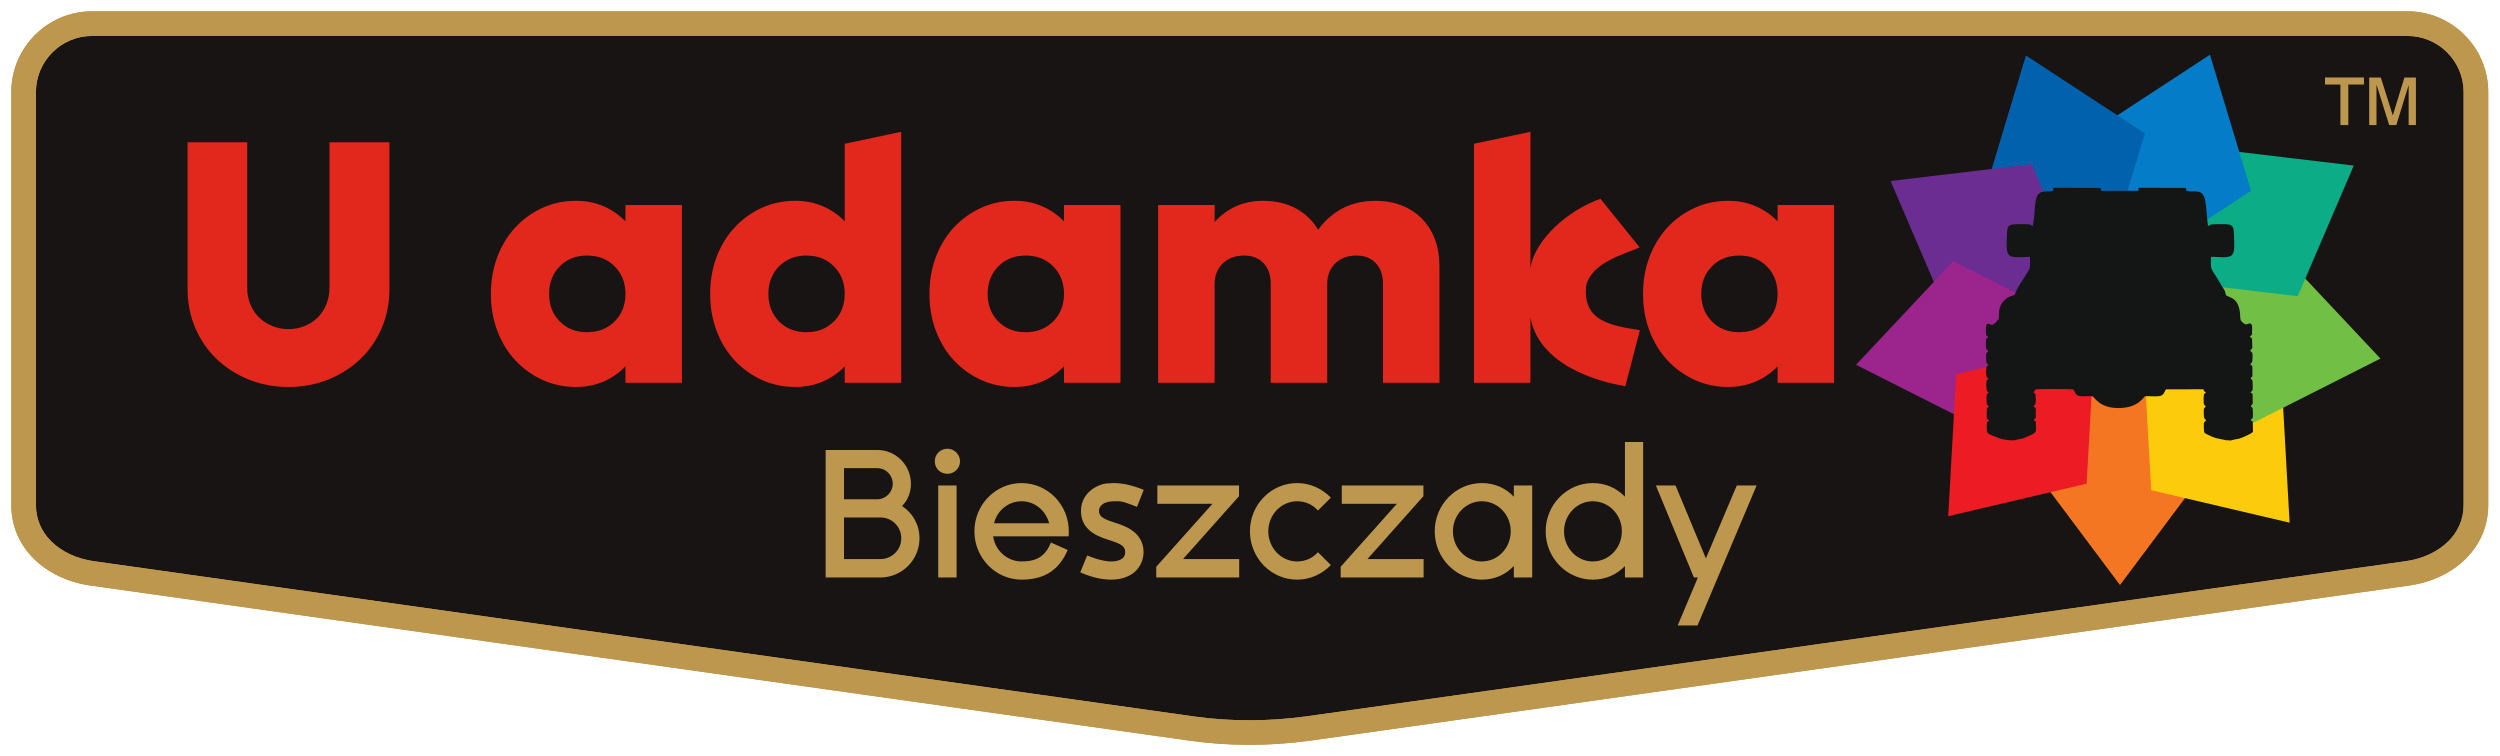 <svg xmlns="http://www.w3.org/2000/svg" xmlns:xlink="http://www.w3.org/1999/xlink" xmlns:serif="http://www.serif.com/" width="100%" height="100%" viewBox="0 0 1458 441" xml:space="preserve" style="fill-rule:evenodd;clip-rule:evenodd;stroke-miterlimit:22.926;"><path d="M53.63,13.768l1350.47,0c21.924,0 39.861,17.934 39.861,39.859l0,240.875c0,21.925 -18.152,36.8 -39.861,39.866l-641.167,90.489c-22.949,3.132 -45.471,3.141 -67.577,0.075l-641.727,-90.564c-21.705,-3.066 -39.862,-17.94 -39.862,-39.866l0,-240.875c0,-21.925 17.938,-39.859 39.862,-39.859Z" style="fill:#181413;stroke:#bd974e;stroke-width:1.2px;"></path><path d="M168.161,225.681c-8.268,-0 -15.997,-1.459 -23.178,-4.369c-7.186,-2.918 -13.419,-6.915 -18.707,-12c-5.285,-5.08 -9.421,-11.114 -12.399,-18.095c-2.982,-6.981 -4.474,-14.534 -4.474,-22.666l0,-85.59l34.765,-0l0,84.979c0,3.391 0.61,6.572 1.83,9.556c1.221,2.985 2.915,5.521 5.085,7.625c2.168,2.101 4.709,3.762 7.624,4.981c2.912,1.219 6.065,1.829 9.454,1.829c3.522,-0 6.741,-0.61 9.655,-1.829c2.915,-1.219 5.422,-2.88 7.522,-4.981c2.103,-2.104 3.763,-4.64 4.982,-7.625c1.218,-2.984 1.83,-6.165 1.83,-9.556l-0,-84.979l34.968,-0l0,85.59c0,8.132 -1.49,15.685 -4.471,22.666c-2.981,6.981 -7.116,13.015 -12.401,18.095c-5.285,5.085 -11.521,9.082 -18.708,12c-7.181,2.91 -14.976,4.369 -23.377,4.369Zm229.537,-106.13l-0,103.69l-32.941,0l0,-9.558c-3.659,3.794 -7.927,6.745 -12.807,8.848c-4.879,2.097 -10.232,3.15 -16.06,3.15c-7.047,-0 -13.589,-1.391 -19.62,-4.169c-6.029,-2.78 -11.284,-6.572 -15.757,-11.384c-4.473,-4.815 -7.963,-10.539 -10.472,-17.178c-2.507,-6.646 -3.759,-13.829 -3.759,-21.553c-0,-7.723 1.252,-14.91 3.759,-21.551c2.509,-6.64 5.999,-12.365 10.472,-17.181c4.473,-4.81 9.728,-8.608 15.757,-11.388c6.031,-2.777 12.573,-4.164 19.62,-4.164c5.828,0 11.181,1.048 16.06,3.152c4.88,2.101 9.148,5.047 12.807,8.841l0,-9.555l32.941,0Zm-55.304,74.21c6.506,-0 11.861,-2.103 16.063,-6.304c4.203,-4.202 6.3,-9.555 6.3,-16.06c0,-6.504 -2.097,-11.863 -6.3,-16.065c-4.202,-4.201 -9.557,-6.296 -16.063,-6.296c-6.504,0 -11.826,2.095 -15.958,6.296c-4.135,4.202 -6.203,9.561 -6.203,16.065c0,6.505 2.068,11.858 6.203,16.06c4.132,4.201 9.454,6.304 15.958,6.304Zm183.186,-116.904l-0,146.384l-32.94,0l-0,-9.558c-3.659,3.794 -7.928,6.745 -12.808,8.848c-4.879,2.097 -10.232,3.15 -16.06,3.15c-7.047,-0 -13.587,-1.391 -19.621,-4.169c-6.028,-2.78 -11.281,-6.572 -15.754,-11.384c-4.472,-4.815 -7.962,-10.539 -10.474,-17.178c-2.504,-6.646 -3.759,-13.829 -3.759,-21.553c-0,-7.723 1.255,-14.91 3.759,-21.551c2.512,-6.64 6.002,-12.365 10.474,-17.181c4.473,-4.81 9.726,-8.608 15.754,-11.388c6.034,-2.777 12.574,-4.164 19.621,-4.164c5.828,0 11.181,1.048 16.06,3.152c4.88,2.101 9.149,5.047 12.808,8.841l-0,-45.251l32.94,-6.998Zm-55.303,116.904c6.508,-0 11.86,-2.103 16.063,-6.304c4.202,-4.202 6.3,-9.555 6.3,-16.06c-0,-6.504 -2.098,-11.863 -6.3,-16.065c-4.203,-4.201 -9.555,-6.296 -16.063,-6.296c-6.505,0 -11.825,2.095 -15.959,6.296c-4.133,4.202 -6.203,9.561 -6.203,16.065c0,6.505 2.07,11.858 6.203,16.06c4.134,4.201 9.454,6.304 15.959,6.304Zm183.185,-74.21l-0,103.69l-32.937,0l-0,-9.558c-3.662,3.794 -7.931,6.745 -12.81,8.848c-4.879,2.097 -10.232,3.15 -16.06,3.15c-7.049,-0 -13.589,-1.391 -19.62,-4.169c-6.03,-2.78 -11.285,-6.572 -15.756,-11.384c-4.474,-4.815 -7.962,-10.539 -10.471,-17.178c-2.508,-6.646 -3.761,-13.829 -3.761,-21.553c0,-7.723 1.253,-14.91 3.761,-21.551c2.509,-6.64 5.997,-12.365 10.471,-17.181c4.471,-4.81 9.726,-8.608 15.756,-11.388c6.031,-2.777 12.571,-4.164 19.62,-4.164c5.828,0 11.181,1.048 16.06,3.152c4.879,2.101 9.148,5.047 12.81,8.841l-0,-9.555l32.937,0Zm-55.3,74.21c6.504,-0 11.857,-2.103 16.06,-6.304c4.202,-4.202 6.303,-9.555 6.303,-16.06c-0,-6.504 -2.101,-11.863 -6.303,-16.065c-4.203,-4.201 -9.556,-6.296 -16.06,-6.296c-6.507,0 -11.828,2.095 -15.96,6.296c-4.136,4.202 -6.204,9.561 -6.204,16.065c0,6.505 2.068,11.858 6.204,16.06c4.132,4.201 9.453,6.304 15.96,6.304Zm204.123,-76.648c5.555,0 10.638,0.914 15.247,2.744c4.606,1.83 8.538,4.405 11.793,7.728c3.253,3.317 5.76,7.317 7.522,11.995c1.761,4.675 2.641,9.926 2.641,15.752l0,67.909l-32.933,0l-0,-57.945c-0,-4.879 -1.389,-8.809 -4.168,-11.794c-2.781,-2.981 -6.541,-4.466 -11.283,-4.466c-5.151,0 -9.287,1.525 -12.404,4.572c-3.115,3.049 -4.675,7.082 -4.675,12.094l0,57.539l-32.938,0l-0,-57.945c-0,-4.879 -1.389,-8.809 -4.166,-11.794c-2.778,-2.981 -6.541,-4.466 -11.283,-4.466c-5.151,0 -9.32,1.525 -12.504,4.572c-3.187,3.049 -4.778,7.082 -4.778,12.094l0,57.539l-32.937,0l-0,-103.69l32.937,0l0,9.964c7.457,-8.269 16.874,-12.402 28.259,-12.402c7.321,0 13.725,1.49 19.215,4.472c5.488,2.983 9.791,7.117 12.908,12.402c8.267,-11.25 19.449,-16.874 33.547,-16.874Zm153.987,27.196c-11.505,4.809 -27.102,8.894 -31.122,21.628c-2.548,20.882 13.116,23.835 31.222,26.61l-8.47,32.675c-8.341,-1.309 -49.664,-9.179 -55.349,-40.003l-0,38.022l-32.936,0l0,-139.386l32.936,-6.998l-0,79.494c2.353,-16.329 21.76,-33.766 40.852,-40.411m136.233,3.611l-0,103.69l-32.938,0l-0,-9.558c-3.659,3.794 -7.928,6.745 -12.81,8.848c-4.879,2.097 -10.232,3.15 -16.06,3.15c-7.047,-0 -13.586,-1.391 -19.62,-4.169c-6.029,-2.78 -11.282,-6.572 -15.753,-11.384c-4.474,-4.815 -7.964,-10.539 -10.474,-17.178c-2.506,-6.646 -3.761,-13.829 -3.761,-21.553c0,-7.723 1.255,-14.91 3.761,-21.551c2.51,-6.64 6,-12.365 10.474,-17.181c4.471,-4.81 9.724,-8.608 15.753,-11.388c6.034,-2.777 12.573,-4.164 19.62,-4.164c5.828,0 11.181,1.048 16.06,3.152c4.882,2.101 9.151,5.047 12.81,8.841l-0,-9.555l32.938,0Zm-55.301,74.21c6.506,-0 11.86,-2.103 16.061,-6.304c4.202,-4.202 6.302,-9.555 6.302,-16.06c-0,-6.504 -2.1,-11.863 -6.302,-16.065c-4.201,-4.201 -9.555,-6.296 -16.061,-6.296c-6.507,0 -11.827,2.095 -15.959,6.296c-4.134,4.202 -6.203,9.561 -6.203,16.065c0,6.505 2.069,11.858 6.203,16.06c4.132,4.201 9.452,6.304 15.959,6.304" style="fill:#e2281c;fill-rule:nonzero;"></path><path d="M53.63,6.597l1350.47,-0c12.946,-0 24.71,5.288 33.233,13.811c8.521,8.523 13.813,20.285 13.813,33.233l-0,240.88c-0,12.572 -4.986,23.2 -13.034,31.245c-8.411,8.412 -20.2,13.905 -33.03,15.711l-641.168,90.495l-0.027,-0c-11.748,1.603 -23.436,2.408 -35.058,2.417c-11.643,0.009 -23.129,-0.772 -34.455,-2.342l-641.728,-90.57c-12.83,-1.806 -24.62,-7.299 -33.03,-15.711c-8.047,-8.045 -13.032,-18.673 -13.032,-31.245l-0,-240.88c-0,-12.948 5.291,-24.71 13.812,-33.233c8.523,-8.523 20.286,-13.811 33.233,-13.811Zm1350.47,14.369l-1350.47,-0c-8.979,-0 -17.147,3.68 -23.071,9.604c-5.926,5.923 -9.604,14.092 -9.604,23.071l-0,240.88c-0,8.464 3.376,15.64 8.823,21.085c6.214,6.213 15.084,10.296 24.833,11.67l641.729,90.57c10.777,1.494 21.61,2.239 32.49,2.228c10.888,-0.009 21.931,-0.774 33.123,-2.302l-0,-0.002l641.167,-90.494c9.75,-1.374 18.617,-5.457 24.833,-11.67c5.447,-5.45 8.823,-12.621 8.823,-21.085l0,-240.88c0,-8.979 -3.678,-17.148 -9.604,-23.071c-5.925,-5.924 -14.093,-9.604 -23.071,-9.604" style="fill:#bd974e;fill-rule:nonzero;"></path><path d="M53.63,6.597l1350.47,-0c12.946,-0 24.71,5.288 33.233,13.811c8.521,8.523 13.813,20.285 13.813,33.233l-0,240.88c-0,12.572 -4.986,23.2 -13.034,31.245c-8.411,8.412 -20.2,13.905 -33.03,15.711l-641.168,90.495l-0.027,-0c-11.748,1.603 -23.436,2.408 -35.058,2.417c-11.643,0.009 -23.129,-0.772 -34.455,-2.342l-641.728,-90.57c-12.83,-1.806 -24.62,-7.299 -33.03,-15.711c-8.047,-8.045 -13.032,-18.673 -13.032,-31.245l-0,-240.88c-0,-12.948 5.291,-24.71 13.812,-33.233c8.523,-8.523 20.286,-13.811 33.233,-13.811Zm1350.47,14.369l-1350.47,-0c-8.979,-0 -17.147,3.68 -23.071,9.604c-5.926,5.923 -9.604,14.092 -9.604,23.071l-0,240.88c-0,8.464 3.376,15.64 8.823,21.085c6.214,6.213 15.084,10.296 24.833,11.67l641.729,90.57c10.777,1.494 21.61,2.239 32.49,2.228c10.888,-0.009 21.931,-0.774 33.123,-2.302l-0,-0.002l641.167,-90.494c9.75,-1.374 18.617,-5.457 24.833,-11.67c5.447,-5.45 8.823,-12.621 8.823,-21.085l0,-240.88c0,-8.979 -3.678,-17.148 -9.604,-23.071c-5.925,-5.924 -14.093,-9.604 -23.071,-9.604" style="fill:#bd974e;fill-rule:nonzero;"></path><path d="M481.513,336.78l31.927,-0c12.622,-0 22.803,-10.29 22.803,-22.808c-0,-7.953 -3.925,-14.742 -10.181,-18.877c3.288,-3.287 5.196,-7.849 5.196,-12.942c0,-10.925 -8.803,-19.726 -19.622,-19.726l-30.123,-0l0,74.353Zm10.712,-63.748l19.411,-0c5.092,-0 9.016,4.138 9.016,9.121c0,4.775 -3.924,9.017 -9.016,9.017l-19.411,0l0,-18.138Zm33.411,40.94c0,6.578 -5.409,12.093 -12.196,12.093l-21.215,-0l0,-24.287l21.215,-0c6.787,-0 12.196,5.409 12.196,12.194Zm26.942,-52.289c-4.242,0 -7.425,3.394 -7.425,7.317c-0,4.14 3.183,7.321 7.425,7.321c3.924,0 7.318,-3.181 7.318,-7.321c0,-3.923 -3.394,-7.317 -7.318,-7.317Zm-5.41,75.097l10.714,-0l-0,-53.671l-10.714,-0l0,53.671Zm76.049,-23.972c0,-0.956 0.108,-2.017 0.108,-2.97c-0,-15.487 -12.304,-28.107 -27.578,-28.107c-15.062,-0 -27.471,12.62 -27.471,28.107c-0,15.59 12.409,28.213 27.471,28.213c13.576,-0 21.955,-5.728 26.94,-17.289l-9.758,-4.349c-3.288,7.957 -8.167,11.033 -17.182,11.033c-8.167,-0 -15.38,-6.259 -16.547,-14.638l44.017,-0Zm-43.486,-7.638c1.697,-7.318 8.379,-12.833 16.016,-12.833c7.848,0 14.212,5.515 16.123,12.833l-32.139,0Zm86.973,14.107c-1.696,-9.546 -10.819,-12.622 -16.439,-14.425c-5.94,-1.803 -8.805,-3.394 -9.229,-5.833c-0.105,-0.317 -0.105,-0.638 -0.105,-0.954c-0,-1.38 0.424,-2.759 2.014,-3.925c1.485,-1.168 3.819,-1.803 7.107,-1.803l2.758,0c1.697,0.106 5.091,1.165 10.288,3.287l3.924,-9.969c-8.909,-3.502 -14.107,-3.924 -17.819,-3.924c-0.954,-0 -2.333,0.105 -3.924,0.211c-3.394,0.424 -7,2.228 -9.016,3.924c-4.348,3.502 -5.833,8.167 -5.833,11.986c0,0.956 0.106,1.909 0.211,2.863c1.38,9.441 10.926,12.622 16.441,14.321c5.833,1.802 8.698,3.392 9.016,5.832c0.105,0.425 0.105,0.849 0.105,1.168c0,0.953 -0.105,2.438 -1.696,3.711c-1.274,0.955 -3.395,1.699 -6.364,1.699c0.106,-0 -4.986,0.316 -14.107,-3.503l-4.031,9.865c7.531,3.288 13.365,4.243 18.138,4.243c6.364,-0 10.5,-2.12 12.94,-3.925c4.349,-3.499 5.834,-8.271 5.834,-12.09c-0,-0.955 -0.106,-1.804 -0.213,-2.759Zm8.274,-36.168l-0,10.712l32.137,-0l-32.773,36.7l-0,6.259l48.365,-0l0,-10.715l-32.775,-0l32.67,-36.697l-0,-6.259l-47.624,-0Zm93.657,38.927c-2.97,3.392 -7.318,5.41 -12.092,5.41c-9.333,-0 -16.864,-7.849 -16.864,-17.608c-0,-9.651 7.531,-17.501 16.864,-17.501c4.774,0 9.122,2.014 12.092,5.408l7.531,-7.53c-5.092,-5.198 -11.986,-8.484 -19.623,-8.484c-15.273,-0 -27.577,12.62 -27.577,28.107c-0,15.59 12.304,28.213 27.577,28.213c7.637,-0 14.531,-3.289 19.623,-8.485l-7.531,-7.53Zm13.894,-38.927l-0,10.712l32.137,-0l-32.773,36.7l-0,6.259l48.365,-0l0,-10.715l-32.775,-0l32.67,-36.697l-0,-6.259l-47.624,-0Zm100.339,6.576c-4.668,-4.985 -11.137,-7.954 -18.668,-7.954c-15.062,-0 -27.471,12.62 -27.471,28.107c-0,15.59 12.409,28.213 27.471,28.213c7.531,-0 14,-2.97 18.668,-7.955l-0,6.684l10.713,-0l0,-53.671l-10.713,-0l-0,6.576Zm-18.668,37.761c-9.228,-0 -16.864,-7.849 -16.864,-17.608c-0,-9.651 7.636,-17.501 16.864,-17.501c9.334,0 16.865,7.85 16.865,17.501c-0,9.759 -7.531,17.608 -16.865,17.608Zm83.474,-37.761c-4.773,-4.985 -11.244,-7.954 -18.774,-7.954c-15.062,-0 -27.472,12.62 -27.472,28.107c0,15.59 12.41,28.213 27.472,28.213c7.53,-0 14.001,-2.97 18.774,-7.955l-0,6.684l10.607,-0l-0,-79.019l-10.607,-0l-0,31.924Zm-18.774,37.761c-9.228,-0 -16.758,-7.849 -16.758,-17.608c-0,-9.651 7.53,-17.501 16.758,-17.501c9.44,0 16.971,7.85 16.971,17.501c0,9.759 -7.531,17.608 -16.971,17.608Zm65.972,-1.805l-17.713,-42.532l-11.455,-0l22.168,53.671l2.334,-0l-11.774,28l11.562,-0l34.471,-81.671l-11.561,-0l-18.032,42.532Z" style="fill:#bd974e;fill-rule:nonzero;"></path><path d="M1236.38,208.422l24.828,33.195l24.828,33.196l-24.828,33.195l-24.828,33.198l-24.829,-33.198l-24.828,-33.195l24.828,-33.196l24.829,-33.195Z" style="fill:#f47622;"></path><path d="M1249.94,203.104l40.357,9.468l40.358,9.471l2.316,41.389l2.32,41.389l-40.358,-9.471l-40.357,-9.469l-2.318,-41.388l-2.318,-41.389Z" style="fill:#fccc0c;"></path><path d="M1257.51,186.066l37.004,-18.686l37.001,-18.687l28.38,30.214l28.381,30.216l-74.007,37.373l-28.379,-30.213l-28.38,-30.217Z" style="fill:#71bf45;"></path><path d="M1257.72,162.961l16.335,-38.099l16.334,-38.101l41.163,4.905l41.162,4.904l-16.334,38.1l-16.334,38.1l-41.162,-4.905l-41.164,-4.904Z" style="fill:#0bac86;"></path><path d="M1243.43,156.683l-11.979,-39.685l-11.977,-39.686l69.37,-45.405l11.976,39.687l11.978,39.685l-34.685,22.701l-34.683,22.703Z" style="fill:#047cc7;"></path><path d="M1226.94,157.131l-34.685,-22.704l-34.684,-22.701l11.977,-39.686l11.978,-39.687l34.685,22.704l34.684,22.702l-11.977,39.687l-11.978,39.685Z" style="fill:#0261ad;"></path><path d="M1217.57,171.95l-41.164,4.905l-41.162,4.904l-16.334,-38.101l-16.334,-38.099l41.163,-4.904l41.162,-4.905l16.334,38.101l16.335,38.099Z" style="fill:#6b2d92;"></path><path d="M1213.18,189.69l-28.381,30.216l-28.38,30.215l-37.001,-18.688l-37.004,-18.686l28.38,-30.216l28.379,-30.214l74.007,37.373Z" style="fill:#9c248d;"></path><path d="M1221.55,199.321l-2.318,41.388l-2.318,41.389l-40.358,9.47l-40.357,9.47l2.318,-41.389l2.318,-41.389l40.357,-9.469l40.358,-9.47Z" style="fill:#ed1b24;"></path><path d="M1197.41,111.189c-3.611,1.354 -8.923,-1.627 -10.211,5.948c-0.386,2.271 -0.587,5.043 -0.716,7.356c-0.133,2.353 -0.629,4.838 -0.875,7.2c-2.538,-0.704 -0.44,-0.959 -4.97,-0.965c-9.976,-0.013 -10.123,-0.366 -10.249,8.318c-0.04,2.831 -0.821,8.419 1.841,10.173c2.114,1.391 8.917,0.598 11.638,0.518c0.052,7.591 0.57,5.876 -3.338,12.142c-1.498,2.4 -3.183,4.734 -4.43,7.271c-0.413,0.839 -0.8,2.162 -1.173,2.801c-2.073,1.015 -2.846,0.53 -5.106,2.392c-1.432,1.182 -2.515,2.531 -3.214,4.27c-1.013,2.518 -0.733,4.2 -0.849,6.784c-0.046,1.018 -0.375,0.909 -0.995,1.575c-0.61,0.655 -0.073,0.2 -0.419,0.686c-0.089,0.123 -1.983,1.613 -2.24,1.788c-1.681,0.475 -4.124,-3.309 -3.927,3.452c0.11,3.827 0.247,2.121 1.295,3.759c-0.618,0.905 -0.878,0.123 -1.13,1.309c-0.27,1.264 -0.272,4.025 0.041,5.28c0.246,0.975 0.7,0.68 1.185,1.569c-1.635,1.615 -1.283,1.266 -1.246,4.193c0.008,0.704 -0.008,1.844 0.227,2.485c0.3,0.82 0.743,0.734 1.179,1.469c-0.71,0.484 -1.14,0.353 -1.275,1.369c-0.175,1.327 -0.251,3.828 0.077,5.12c0.259,1.017 0.608,0.614 1.179,1.496c-0.617,0.932 -0.91,0.089 -1.15,1.294c-0.242,1.227 -0.212,4.055 0.083,5.271c0.237,0.978 0.697,0.746 1.16,1.592c-0.789,0.674 -1.019,0.179 -1.178,1.304c-0.102,0.728 -0.033,1.887 -0.024,2.654c0.034,2.431 -0.357,2.4 1.267,4.003c-1.074,1.778 -1.32,-1.194 -1.165,6.992l1.365,1.123c-1.32,1.786 -1.484,-0.734 -1.365,5.548c0.04,2.257 1.675,2.653 3.54,3.367c1.448,0.552 3.598,1.546 4.99,1.905c1.189,0.307 4.605,0.851 5.737,0.762c1.164,-0.091 0.967,0.296 2.673,-0.206c1.056,-0.31 1.851,-0.424 2.936,-0.586c1.76,-0.264 3.315,-1.27 4.971,-1.924c4.589,-1.816 3.787,-2.296 3.798,-6.648c0.005,-2.14 -0.129,-1.333 -1.262,-2.428c1.52,-2.052 1.164,-0.532 1.169,-3.962c0.003,-2.41 0.564,-2.647 -1.236,-3.995c0.241,-0.923 0.68,-0.405 1.049,-1.492c0.425,-1.259 0.228,-3.776 0.08,-5.1c-0.143,-1.268 -0.457,-0.823 -1.219,-1.547l1.276,-1.816c2.468,-0.212 20.444,-0.29 22.064,0.098c0.95,1.902 1.274,3.414 3.687,3.825c2.275,0.391 5.069,-0.124 7.397,0.123c1.256,0.523 3.992,6.904 15.239,6.883c11.602,-0.025 14.438,-6.513 15.447,-6.904c2.537,-0.143 5.473,0.249 7.926,-0.023c2.794,-0.31 3.041,-1.92 4.206,-3.995l21.864,-0.032c0.353,0.729 0.009,0.561 0.481,1.123c0.534,0.635 0.47,-0.025 0.89,0.94c-0.375,0.465 -0.467,0.387 -1.074,0.714c-0.189,1.36 -0.201,2.76 -0.159,4.137c0.068,2.244 -0.014,1.7 1.249,3.08c-0.191,0.4 -0.011,0.107 -0.309,0.401c-0.397,0.396 -0.705,0.561 -0.815,1.17c-0.115,0.645 -0.063,1.93 -0.057,2.629c0.036,3.885 0.841,2.507 1.328,4.183c-1.628,0.952 -1.323,1.115 -1.251,4.426c0.055,2.5 -0.03,2.586 2.222,3.666c4.723,2.264 4.485,1.898 8.848,2.851c1.872,0.409 1.741,0.474 3.434,0.445c0.556,-0.007 0.345,0.172 1.262,0.079c0.686,-0.069 1.56,-0.486 2.297,-0.631c0.918,-0.18 1.635,-0.142 2.578,-0.448c1.94,-0.628 6.706,-2.577 7.999,-3.952l-0.112,-5.953l-1.215,-0.878c1.024,-1.856 1.323,0.355 1.274,-4.009c-0.051,-4.606 -0.45,-2.755 -1.258,-4.176c1.094,-1.562 1.226,-0.324 1.154,-3.107c-0.034,-1.423 0.038,-2.732 -0.168,-4.148l-1.14,-0.658c0.568,-0.956 0.95,-0.585 1.165,-1.399c0.27,-1.018 0.151,-4.175 0.016,-5.267c-0.161,-1.298 -0.531,-0.704 -1.151,-1.577c0.861,-1.693 1.201,0.367 1.118,-3.059c-0.035,-1.424 0.033,-2.894 -0.096,-4.294l-1.164,-0.551c0.92,-2.058 1.299,-0.874 1.299,-3.983c0,-2.504 0.391,-2.812 -1.365,-4.187c1.233,-2.168 1.463,0.455 1.064,-7.211l-1.2,-0.91c0.84,-1.63 1.315,0.08 1.267,-3.583c-0.021,-1.511 0.355,-3.26 -0.833,-4.184c-1.498,-0.206 -1.678,0.428 -3.093,0.515c-1.69,-1.205 -2.966,-1.824 -2.992,-4.04c-0.153,-12.513 -7.087,-11.351 -8.349,-13.163c-0.406,-1.131 -0.242,-1.671 -0.927,-2.846l-4.419,-7.278c-3.827,-5.982 -3.46,-4.769 -3.402,-12.106c2.942,-0.156 9.087,0.88 11.574,-0.509c2.784,-1.554 1.918,-7.598 1.918,-10.458c-0.002,-8.715 -0.893,-8.112 -10.172,-8.096c-4.847,0.005 -2.956,0.567 -5.03,1.016c-0.75,-4.9 -0.761,-10.092 -1.667,-14.949c-1.347,-7.209 -6.654,-4.377 -10.98,-5.547l-0.239,-1.648l-27.475,-0.101c-0.407,1.004 -0.067,0.895 -0.262,1.772l-21.695,0.076l-0.243,-1.744l-27.576,-0.1l-0.173,1.683Z" style="fill:#141515;"></path><path d="M1364.93,72.928l-0,-23.619l-8.988,-0l0,-4.111l22.713,0l0,4.111l-9.127,-0l0,23.619l-4.598,-0Zm16.79,-0l0,-27.73l6.77,0l6.98,22.144l6.792,-22.144l6.701,0l-0,27.73l-4.251,-0l0,-23.282l-7.176,23.282l-4.179,-0l-7.387,-23.619l0,23.619l-4.25,-0Z" style="fill:#bd974e;fill-rule:nonzero;"></path></svg>